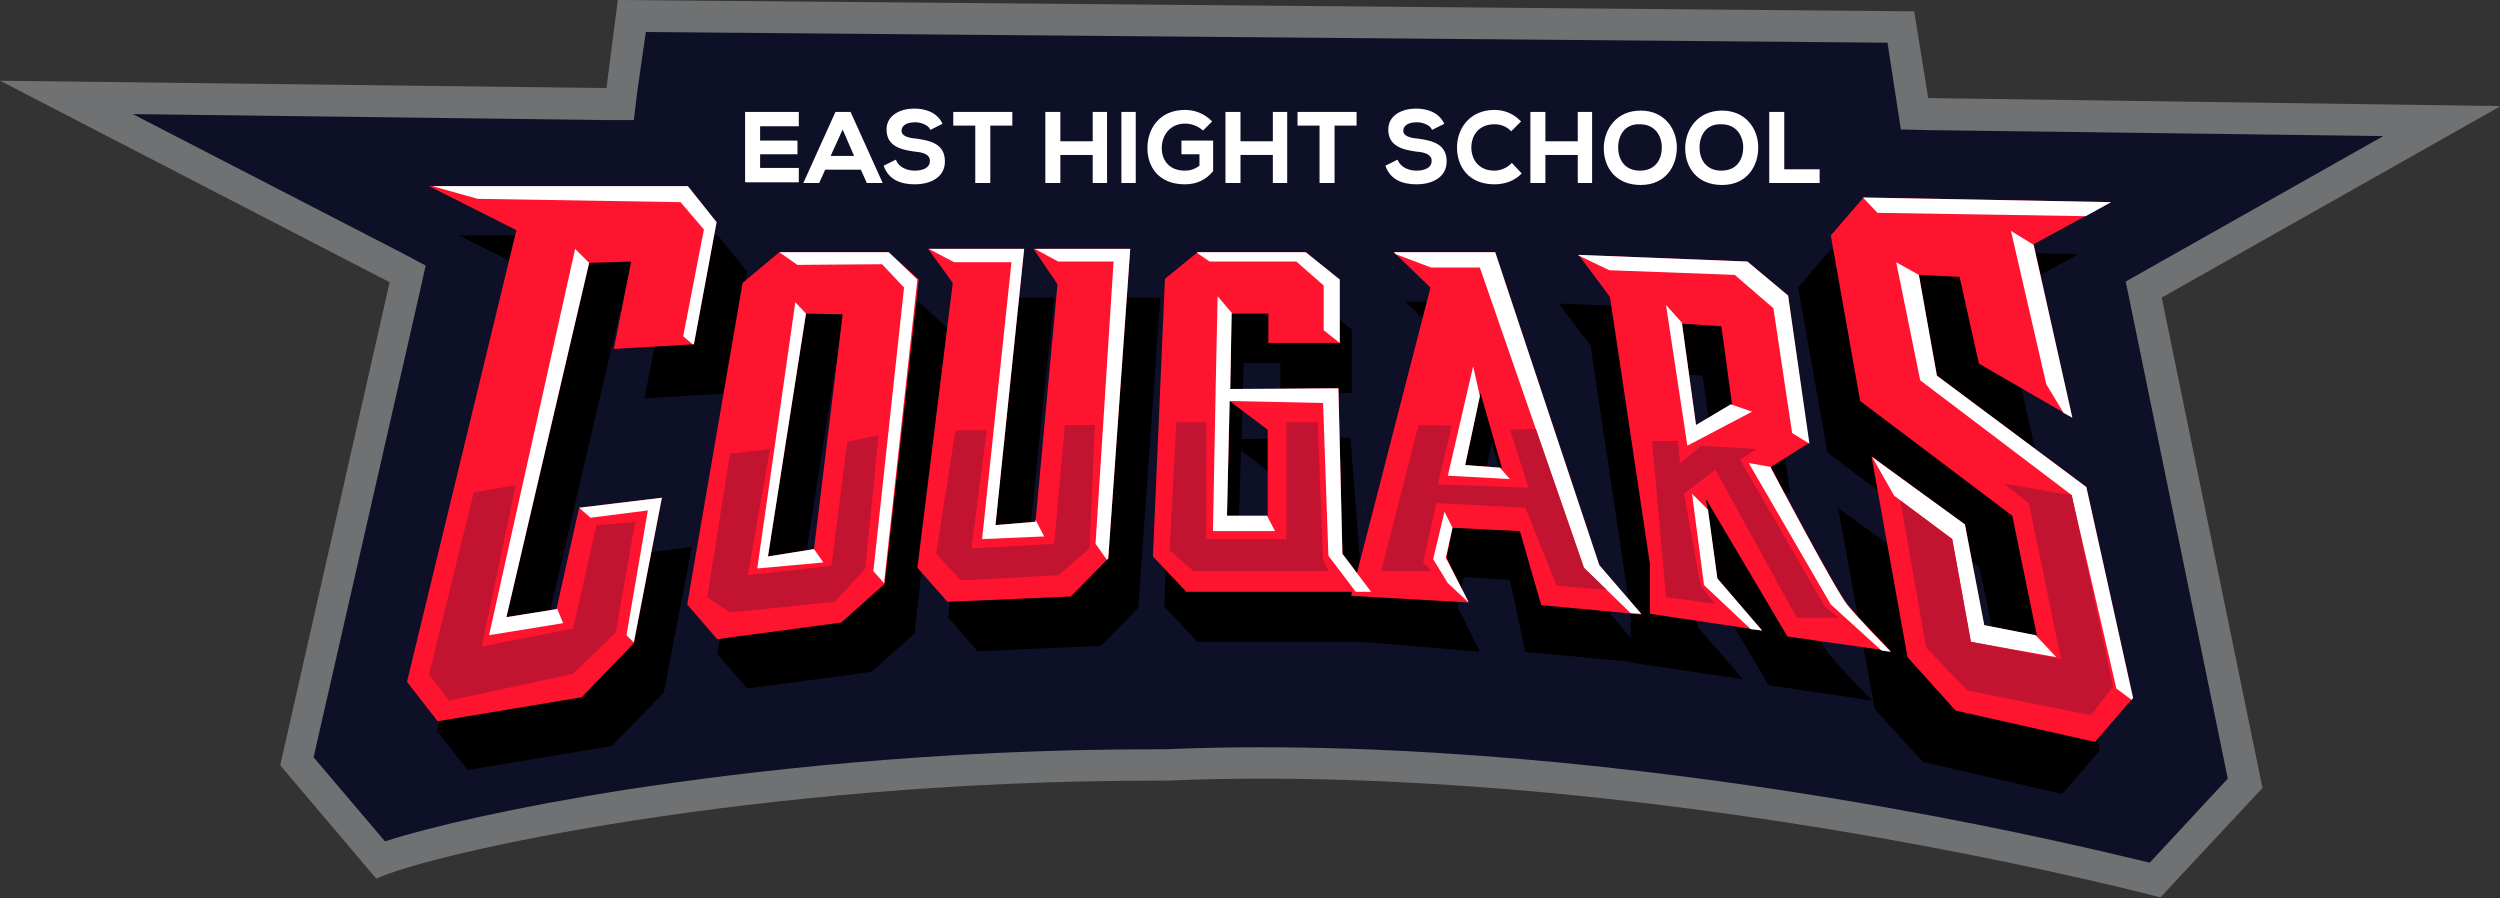 <?xml version="1.0" encoding="utf-8"?>
<!-- Generator: Adobe Illustrator 28.1.0, SVG Export Plug-In . SVG Version: 6.00 Build 0)  -->
<svg version="1.1" id="Layer_1" xmlns="http://www.w3.org/2000/svg" xmlns:xlink="http://www.w3.org/1999/xlink" x="0px" y="0px"
	 viewBox="0 0 374.7 134.6" style="enable-background:new 0 0 374.7 134.6;" xml:space="preserve">
<rect x="0" y="0" width="374.7" height="134.6" fill="#333333" stroke="none"/>
<style type="text/css">
	.st0{fill:#6F7173;}
	.st1{fill:#0E1028;}
	.st2{fill:#FF1430;}
	.st3{fill:#FFFFFF;}
	.st4{fill:#C21430;}
	.st5{fill:#FFFFFF;stroke:#FFFFFF;stroke-width:0.25;stroke-miterlimit:10;}
</style>
<g>
	<path class="st0" d="M92.6,0l-1.7,13.2L0,12.1l58.4,30.2L42,114.7l14.4,17c7.7-3.7,56.4-14.7,117-14.7c0.5,0,1,0,1.5,0
		c4.7-0.2,9.4-0.3,14.1-0.3c67.9,0,134.8,17.8,134.8,17.8l15.3-16.4l-15.1-73.5l50.8-28.7L289,14.7l-2.1-13L92.6,0L92.6,0z"/>
	<path class="st1" d="M96.8,4.8l186.1,1.6l1.4,9.1l0.6,3.9l4,0.1l68.3,0.9l-35.6,20.1l-3,1.7l0.7,3.4l14.6,71.1l-11.7,12.6
		c-5.8-1.4-20.3-4.9-39.6-8.3c-23.2-4.1-58.3-9-93.7-9c-4.8,0-9.6,0.1-14.2,0.3c-0.5,0-1,0-1.5,0c-33.3,0-61.3,3.3-79,6
		c-17.3,2.7-30,5.7-36.5,7.8l-10.7-12.6L63,43.4l0.8-3.6l-3.2-1.7L19.9,17.1l71,0.9L95,18l0.5-4.2L96.8,4.8"/>
	<polygon points="314.7,112.4 307.8,80.7 285.3,64.1 282.7,48.9 288.8,49.2 291.7,62.2 304.4,69.6 304.4,69.6 305.7,70.4 
		299.9,44.4 299.9,44.4 299.9,44.4 311.5,38.1 274.4,37.4 269.5,43.1 273.9,67.8 296.7,85.1 300.4,103 292.5,101.5 289.6,86.3 
		275.7,76.3 275.7,76.3 275.5,76.2 281,106.3 288.2,114.2 309.1,119 314.6,112.6 314.6,112.6 314.7,112.4 314.7,112.4 	"/>
	<path d="M262.6,77.4l5.7-3.6l-3.2-22.2l-6.1-5.1l-25.3-1l0,0.1h0l4.7,6.2l6,40.1v7.4l16.8,2.5l-6.7-7.8l-1.4-10.3v0l-0.2-1.6
		l12.2,20.6l14.1,2.1l0,0l1.4,0.2c0,0-4.7-4.8-6.5-7C272.3,95.8,262.6,77.4,262.6,77.4z M251.4,71.1l-2.1-15.2l5.9,0.4l1.6,11.7
		L251.4,71.1z"/>
	<polygon points="88,98.6 88,98.6 88,98.7 80.5,99.9 92.9,46.8 92.9,46.8 92.9,46.7 99.1,46.6 96.6,59.7 108.3,59 108.3,59 
		108.6,59 112,40.7 107.6,35.3 69.3,35.3 68.8,35.3 81.9,41.8 65.5,109.6 70.1,115.4 91.7,111.8 99.5,103.8 103.7,82 91.3,83.5 	"/>
	<polygon points="159.4,44.6 163.1,50 159.8,85.3 159.8,85.3 159.7,85.6 153.7,86 158,44.6 143.7,44.6 143.6,44.6 147.3,49.8 
		142.1,92.5 146.5,97.6 165,96.8 170.6,91.1 173.9,44.6 159.6,44.6 	"/>
	<path d="M225.8,45.2h-15.2l5.5,5.3l-11.5,35.8l-0.5,1.3l-1.7-22l-16.3,0.2l0.3-11.4h0.1h5.4v4.5h10.7v0v-9.5l-5.1-4.1h-16.2l-5,4
		l-1.8,41.6l5,5.3h24.8l0,0l17.5,1.5l-3.3-6.7l0.9-4.5c0,0,0,0,0,0l0,0c3.6,0.2,4.7,0.3,6.9,0.4l2.3,10.8l19.1,1.8l-6.3-7.4
		L225.8,45.2z M226.8,77.5l-5.5-0.4l2.3-10.8L226.8,77.5z M186,67.5l5.6,4.3v13h-0.1h-6L186,67.5z"/>
	<path d="M142.1,49.3l-4.4-4.1h-16.3h-0.1l-5.5,4.6L107.5,98l4.5,5.2l18.6-2.5l6.5-5.8l0-0.1l0,0L142.1,49.3z M130.9,54.4l-4.4,35.3
		l-6.9,1.1l5.7-36.4L130.9,54.4z"/>
	<g>
		<polygon class="st2" points="316.4,30.3 304.8,36.6 310.6,62.6 296.6,54.5 293.7,41.5 287.6,41.2 290.3,56.3 312.7,73 
			319.7,104.6 314,111.2 293.1,106.5 285.9,98.5 280.5,68.4 294.5,78.6 297.4,93.7 305.3,95.3 301.6,77.3 278.8,60.1 274.4,35.3 
			279.3,29.6 		"/>
		<path class="st2" d="M283.4,97.6c0,0-4.7-4.8-6.5-7c-1.8-2.2-11.5-20.6-11.5-20.6l5.7-3.6L268,44.3l-6.1-5.1l-25.3-1l4.7,6.3
			l6,40.1V92l16.8,2.5l-6.7-7.8l-1.7-11.9l12.2,20.6L283.4,97.6z M254.2,63.7l-2.1-15.2l5.9,0.4l1.6,11.7L254.2,63.7z"/>
		<polygon class="st3" points="255.4,87.7 262.4,94.3 264.1,94.5 257.4,86.7 256,76.4 253.6,74 		"/>
		<polygon class="st3" points="260,41.2 265.8,46.2 268.6,64.9 271.2,66.5 271.2,66.5 268,44.3 261.9,39.2 236.6,38.2 236.6,38.3 
			241.2,40.5 		"/>
		<path class="st3" d="M274.4,90.6l7.6,6.9l1.4,0.2c0,0-4.7-4.8-6.5-7c-1.8-2.2-11.5-20.6-11.5-20.6l0.1-0.1l-3.4-0.6L274.4,90.6z"
			/>
		<polygon class="st3" points="259.4,60.6 254.2,63.7 252.1,48.5 252.2,48.5 249.7,45.7 252.9,66.8 262.6,61.7 		"/>
		<polygon class="st3" points="312.6,32.4 316.4,30.3 279.3,29.6 279.3,29.7 281.4,31.9 		"/>
		<polygon class="st3" points="292.6,80.8 295.4,96.2 308.2,98.5 305.1,95.2 297.4,93.7 294.5,78.6 280.6,68.5 283.9,74.3 		"/>
		<polygon class="st3" points="306.7,57.6 309.3,61.9 310.6,62.6 304.8,36.7 301.4,34.6 		"/>
		<polygon class="st3" points="312.7,73 290.3,56.3 287.6,41.2 284.2,39.3 287.8,57 310.5,74.2 317.2,103.2 319.5,104.9 
			319.7,104.6 		"/>
		<polygon class="st2" points="64.3,27.9 103.1,27.9 107.4,33.3 104,51.6 92,52.3 94.6,39.2 88.3,39.4 75.9,92.5 83.4,91.3 
			86.8,76.1 99.2,74.6 95,96.4 87.2,104.5 65.6,108.1 61,102.2 77.4,34.5 		"/>
		<polygon class="st2" points="154.9,37.3 169.4,37.3 166.1,83.7 160.5,89.4 142,90.2 137.5,85.1 142.8,42.4 139.1,37.3 153.5,37.3 
			149.2,78.7 155.2,78.2 158.5,42.6 		"/>
		<polygon class="st2" points="184.6,47 190.1,47 190.1,51.4 200.8,51.4 200.8,41.9 195.7,37.8 179.5,37.8 174.6,41.8 172.8,83.4 
			177.8,88.7 205.5,88.7 201.2,83 200.6,58.2 182,58.4 190,64.4 190,77.3 183.9,77.3 		"/>
		<path class="st2" d="M227.8,79.6l3.2,11.1l15,1.4l-6.3-7.4l-15.6-46.9h-15.2l5.5,5.3l-11.9,46.2l17.6,1l-3.3-6.7l0.9-4.5
			C221.3,79.3,225.5,79.5,227.8,79.6z M225.1,70.1l-5.5-0.4l2.3-10.8L225.1,70.1z"/>
		<polygon class="st3" points="219.6,69.7 221.8,59.4 220.8,54.9 217,71.3 226.3,71.8 224.8,70.1 		"/>
		<polygon class="st3" points="214.8,83.8 217,87.4 220,90.2 220.1,90.2 216.7,83.6 217.7,79.1 217.7,79.1 216.5,76.7 		"/>
		<polygon class="st3" points="239.7,84.7 224.1,37.8 208.9,37.8 209.2,38.1 214.5,40.1 221.8,40.1 237.4,85.1 244.4,91.9 246,92 		
			"/>
		<polygon class="st3" points="194.3,39.2 198.4,42.8 198.4,49.5 200.8,51.4 200.8,41.9 195.7,37.8 179.5,37.8 179.4,37.9 
			181.3,39.2 		"/>
		<polygon class="st3" points="201.2,83 200.6,58.2 184.4,58.3 184.6,47 184.7,47 182.5,44.4 182.2,58.3 182.2,58.5 181.8,79.6 
			191.1,79.6 189.9,77.3 183.9,77.3 184.3,60.1 184.3,60.1 198.3,60.4 199.1,83.3 203.2,88.7 205.5,88.7 		"/>
		<polygon class="st3" points="151.6,39.3 147.2,80.8 156.5,80.4 155.2,77.9 155.2,78.2 149.2,78.7 153.5,37.3 139.2,37.3 143,39.3 
					"/>
		<polygon class="st3" points="155.1,37.3 158.6,39.2 166.9,39.2 164.2,81.5 165.9,83.9 166.1,83.7 169.4,37.3 		"/>
		<path class="st2" d="M133.2,37.8h-16.4l-5.5,4.6L103,90.6l4.5,5.2l18.6-2.5l6.5-5.8l5.1-45.6L133.2,37.8z M122,82.3l-6.9,1.1
			l5.7-36.4l5.5,0.1L122,82.3z"/>
		<polygon class="st3" points="133.2,37.8 116.8,37.8 119.5,39.7 132.2,39.6 135.5,43.1 130.9,85.6 132.5,87.4 137.5,41.9 		"/>
		<polygon class="st3" points="115.1,83.4 120.8,47 119.2,45.3 113.5,85.2 123.4,84.3 122,82.3 122,82.3 		"/>
		<polygon class="st3" points="73.3,95.2 84.4,93.4 83.5,91.2 83.4,91.3 75.9,92.5 88.3,39.4 86.2,37.3 		"/>
		<polygon class="st3" points="102,30.3 105.5,34.4 102.4,50.4 103.8,51.6 104,51.6 107.4,33.3 103.1,27.9 64.8,27.9 71.6,29.8 		
			"/>
		<polygon class="st3" points="97.1,76.5 93.9,95.2 95,96.3 99.2,74.6 86.8,76.1 86.8,76.1 88.5,77.6 		"/>
		<polygon class="st4" points="89.4,78.7 95.2,78.2 92.3,94.8 85.9,101 67.3,105 64.3,101.1 71,73.8 77.3,72.7 72.2,96.9 85.9,94.2 
					"/>
		<polygon class="st4" points="109.4,68 115.4,67.3 112.1,86.2 124.6,84.8 127,66.2 131.7,65.2 129.7,85.2 125.1,90.2 109.4,91.8 
			106,89.5 		"/>
		<polygon class="st4" points="143.2,64.5 147.9,64.5 145.6,82.2 158,81.5 159.6,63.7 164.1,63.7 163.3,82.2 158.7,86.2 144,87 
			140.3,83 		"/>
		<polygon class="st4" points="176.3,63.3 180.8,63.3 180.8,80.8 192.8,80.8 192.8,63.3 197.5,63.3 198.3,83.8 199.1,85.6 
			178.9,85.6 175.3,82.5 		"/>
		<polygon class="st4" points="212.6,63.7 217.6,63.8 215.5,72.6 229.1,73.1 226.3,64.4 230.2,64.3 237.4,85.1 240.8,88.4 
			233.3,87.8 228.6,76.1 215.3,75.4 213.3,84.3 214.6,85.6 207,85.6 		"/>
		<polygon class="st4" points="247.6,66.1 251.5,66.1 251.8,69.4 255,66.8 263.3,67.3 260.8,68.9 273.5,90.9 275.6,92.6 269.3,92.6 
			257.1,70.4 252.4,74 254.9,87.8 257.1,90.5 249.7,89.5 		"/>
		<polygon class="st4" points="284.8,75 292.6,80.8 295.4,96.2 308.9,98.8 304.1,75.5 300.4,72.5 310.5,74.2 316.7,102.9 
			313.4,107.2 294.9,103.5 288.7,97.1 		"/>
	</g>
	<g>
		<path class="st5" d="M111.8,27.3V16.9h7.8v1.9h-5.8v2.4h5.6V23h-5.6v2.3h5.8v1.9H111.8z"/>
		<path class="st5" d="M123.6,25.3l-0.9,2h-2.1l4.7-10.4h2.1l4.7,10.4h-2.1l-0.9-2H123.6z M124.3,23.5h3.9l-1.9-4.4L124.3,23.5z"/>
		<path class="st5" d="M137.2,18.2c-1.5,0-2.2,0.6-2.2,1.4c0,0.9,1.1,1.2,2.3,1.3c2.2,0.3,4.2,0.8,4.2,3.3c0,2.3-2.1,3.3-4.4,3.3
			c-2.1,0-3.8-0.7-4.5-2.6l1.6-0.8c0.5,1.1,1.7,1.6,2.9,1.6c1.2,0,2.4-0.4,2.4-1.6c0-1-1-1.4-2.4-1.5c-2.1-0.3-4.1-0.8-4.1-3.2
			c0-2.1,2.1-3,4-3c1.6,0,3.3,0.5,4.1,2.1l-1.6,0.8C139.3,18.8,138.3,18.2,137.2,18.2z"/>
		<path class="st5" d="M143,18.7v-1.8h8.6v1.8h-3.3v8.6h-2v-8.6H143z"/>
		<path class="st5" d="M163.9,23.1h-5.1v4.2h-2V16.9h2v4.4h5.1v-4.4h1.9v10.4h-1.9V23.1z"/>
		<path class="st5" d="M168.2,16.9h1.9v10.4h-1.9V16.9z"/>
		<path class="st5" d="M177.6,18.4c-2.2,0-3.6,1.7-3.6,3.8c0,1.7,1,3.5,3.6,3.5c0.8,0,1.5-0.2,2.3-0.8V23h-2.7v-1.8h4.5v4.4
			c-1,1.2-2.3,1.9-4.1,1.9c-3.9,0-5.5-2.6-5.5-5.3c0-2.9,1.8-5.6,5.5-5.6c1.4,0,2.8,0.5,3.9,1.6l-1.2,1.2
			C179.5,18.7,178.5,18.4,177.6,18.4z"/>
		<path class="st5" d="M190.9,23.1h-5.1v4.2h-2V16.9h2v4.4h5.1v-4.4h1.9v10.4h-1.9V23.1z"/>
		<path class="st5" d="M194.6,18.7v-1.8h8.6v1.8h-3.3v8.6h-2v-8.6H194.6z"/>
		<path class="st5" d="M212.4,18.2c-1.5,0-2.2,0.6-2.2,1.4c0,0.9,1.1,1.2,2.3,1.3c2.2,0.3,4.2,0.8,4.2,3.3c0,2.3-2.1,3.3-4.4,3.3
			c-2.1,0-3.8-0.7-4.5-2.6l1.6-0.8c0.5,1.1,1.7,1.6,2.9,1.6c1.2,0,2.4-0.4,2.4-1.6c0-1-1-1.4-2.4-1.5c-2.1-0.3-4.1-0.8-4.1-3.2
			c0-2.1,2.1-3,4-3c1.6,0,3.3,0.5,4.1,2.1l-1.6,0.8C214.5,18.8,213.5,18.2,212.4,18.2z"/>
		<path class="st5" d="M224,27.5c-3.9,0-5.5-2.7-5.5-5.4c0-2.7,1.8-5.5,5.5-5.5c1.4,0,2.7,0.5,3.8,1.6l-1.3,1.3
			c-0.7-0.7-1.6-1-2.5-1c-2.5,0-3.6,1.8-3.6,3.6c0,1.7,1,3.6,3.6,3.6c0.9,0,1.9-0.4,2.6-1.1l1.3,1.4C226.9,27,225.5,27.5,224,27.5z"
			/>
		<path class="st5" d="M236.6,23.1h-5.1v4.2h-2V16.9h2v4.4h5.1v-4.4h1.9v10.4h-1.9V23.1z"/>
		<path class="st5" d="M251.2,22.1c0,2.7-1.6,5.5-5.3,5.5c-3.7,0-5.4-2.6-5.4-5.4c0-2.7,1.8-5.5,5.4-5.5
			C249.4,16.7,251.2,19.4,251.2,22.1z M242.4,22.1c0,1.7,0.9,3.6,3.4,3.6c2.5,0,3.4-1.9,3.4-3.6c0-1.7-1-3.6-3.4-3.6
			C243.4,18.4,242.4,20.3,242.4,22.1z"/>
		<path class="st5" d="M263.4,22.1c0,2.7-1.6,5.5-5.3,5.5c-3.7,0-5.4-2.6-5.4-5.4c0-2.7,1.8-5.5,5.4-5.5
			C261.6,16.7,263.4,19.4,263.4,22.1z M254.6,22.1c0,1.7,0.9,3.6,3.4,3.6c2.5,0,3.4-1.9,3.4-3.6c0-1.7-1-3.6-3.4-3.6
			C255.6,18.4,254.6,20.3,254.6,22.1z"/>
		<path class="st5" d="M267.3,25.5h5.3v1.8h-7.3V16.9h2V25.5z"/>
	</g>
</g>
</svg>

